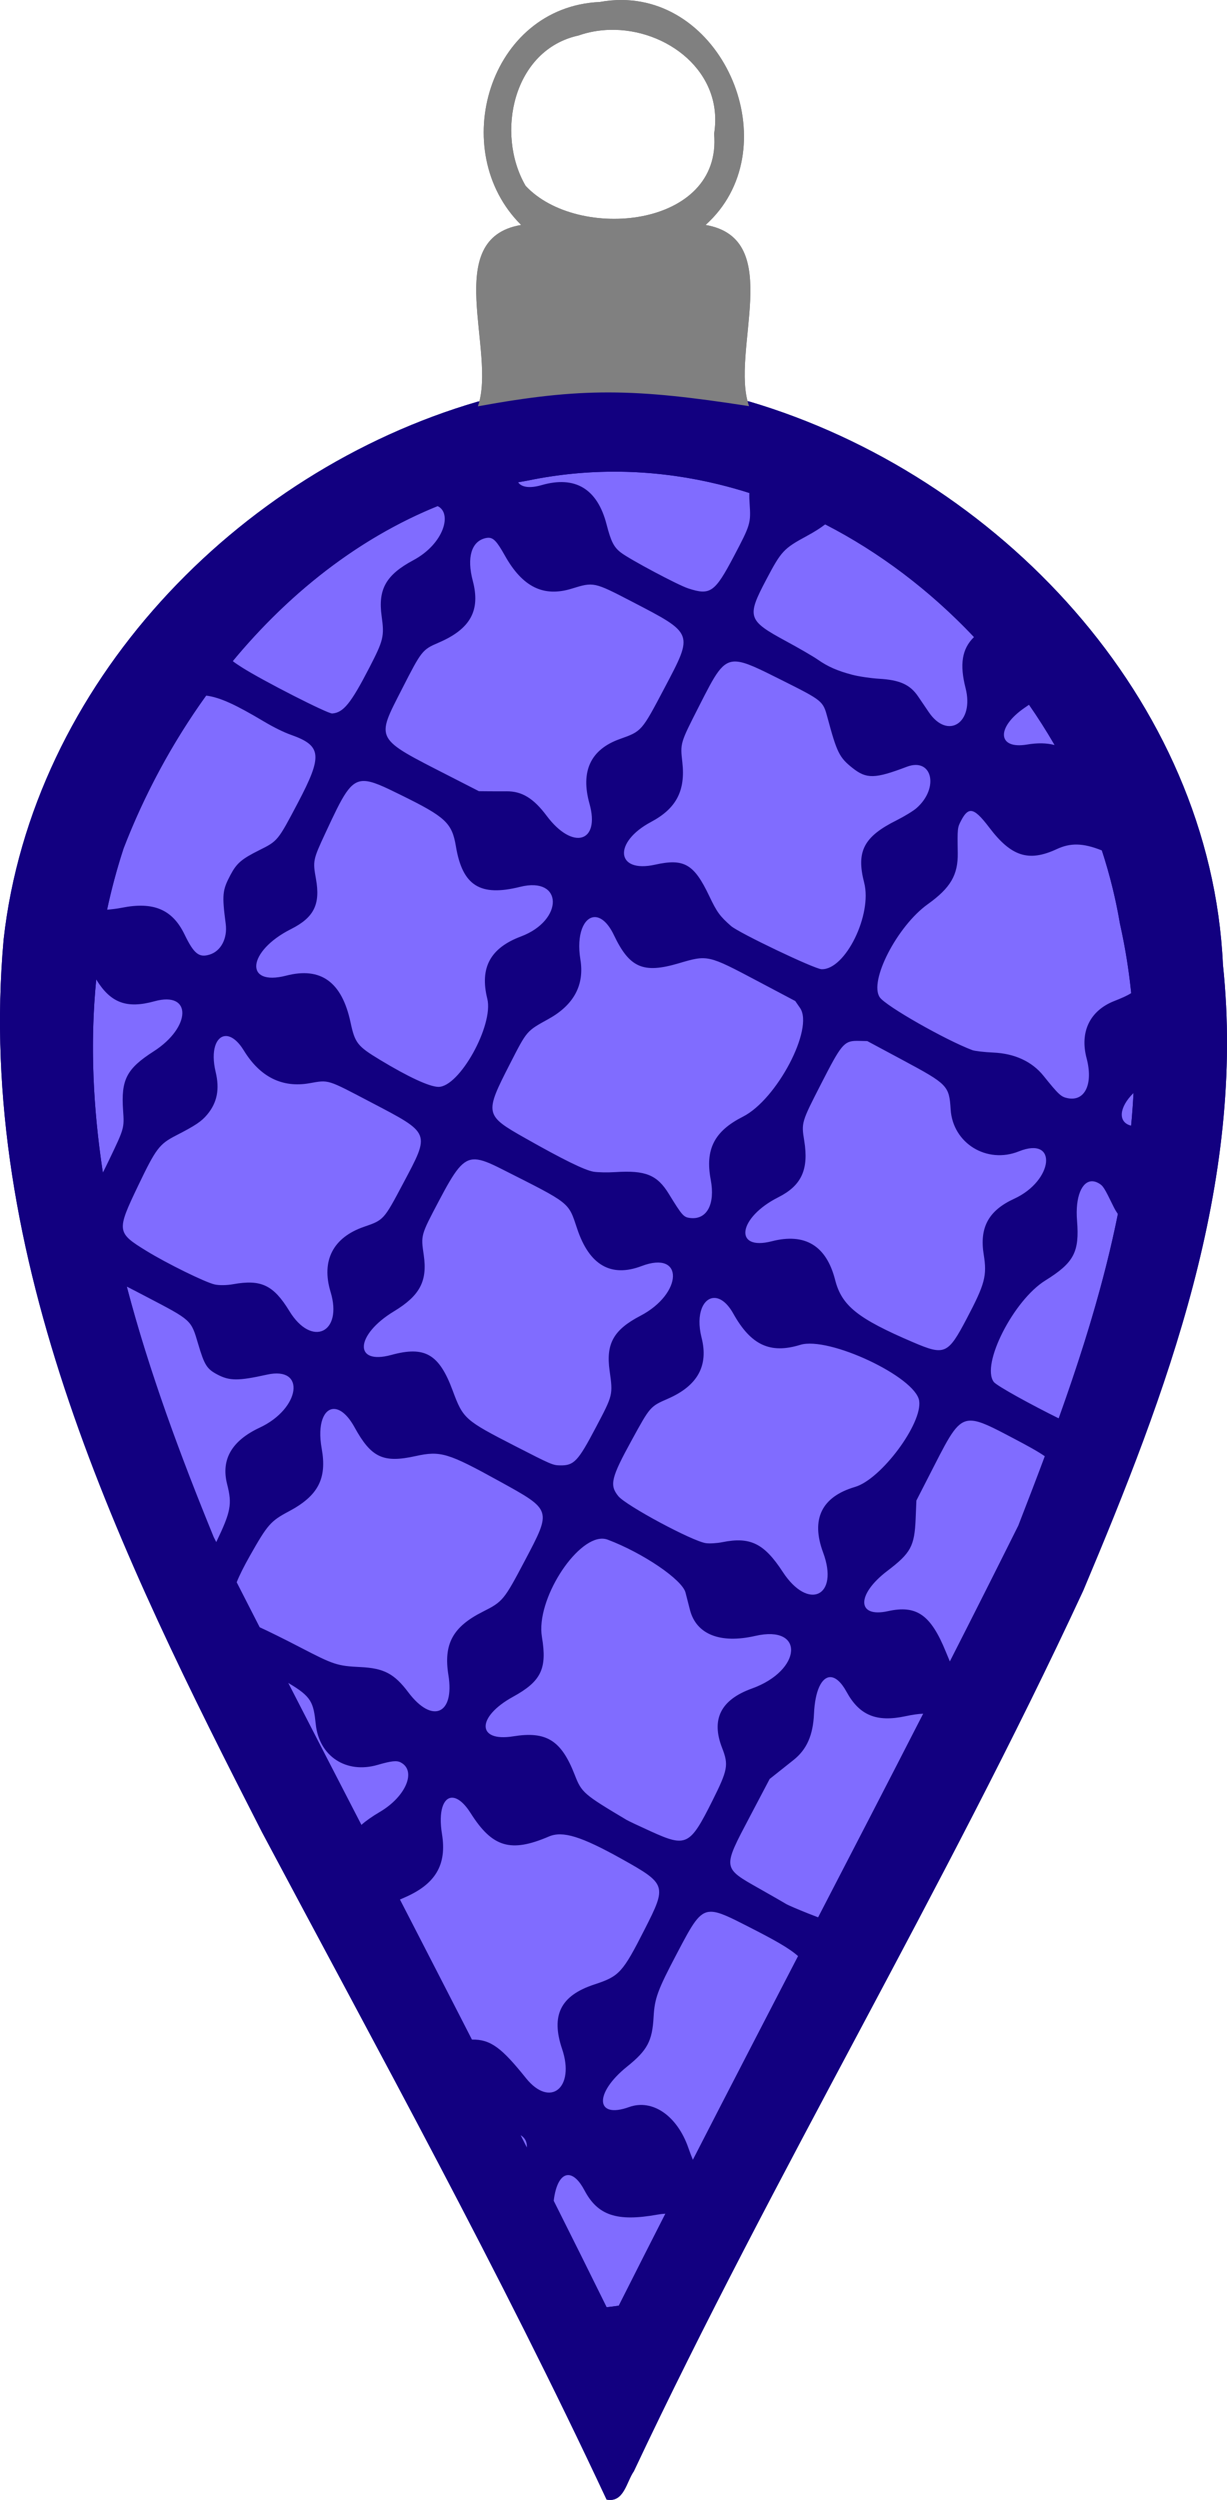 <?xml version="1.0" encoding="UTF-8" standalone="no"?>
<svg xmlns:rdf="http://www.w3.org/1999/02/22-rdf-syntax-ns#" xmlns="http://www.w3.org/2000/svg" viewBox="0 0 439.979 896.309" height="896.31pt" width="439.98pt" version="1.1" xmlns:cc="http://creativecommons.org/ns#" xmlns:dc="http://purl.org/dc/elements/1.1/">
<g transform="matrix(3 0 0 3 -8.061 -18.192)">
<path fill="#808080" d="m77 6.064c-0.849-0.004-1.724 0.072-2.62 0.236-13.26 0.6-18.32 17.81-9.4 26.65-9.64 1.61-2.89 15.143-5.17 21.673 12.394-2.261 18.672-2.158 32.411-0.019-2.31-6.51 4.4-20.014-5.2-21.654 9.806-8.784 2.719-26.824-10.021-26.886zm-1.442 3.567c6.813-0.185 13.681 5.028 12.483 12.419 1 11.28-16.331 12.9-22.531 6.22-3.64-6.27-1.47-16.271 6.32-17.961 1.206-0.425 2.466-0.644 3.728-0.678z"/>
<path d="m73.521 59.897c-18.937-0.023-36.103 11.463-47.289 26.287-10.191 12.711-15.528 28.996-15.288 45.306 0.257 25.171 9.081 49.414 20.233 71.622 13.666 27.105 27.317 54.221 41.077 81.275 1.073 3.553 6.116 3.416 7.124-0.121 14.617-27.729 28.732-55.735 42.788-83.76 8.55-17.184 15.173-35.57 18.021-54.635 3.096-22.403-2.009-46.789-17.515-63.715-11.49-12.928-27.868-22.676-45.5-22.235-1.212-0.038-2.425-0.042-3.638-0.028z" fill="#806cff"/>
<path d="m94.389 65.5c-6.045-0.013-11.881 0.661-19.627 2.074-36.1 10.525-66.586 42.288-70.861 80.338-4.275 47.712 17.513 92.125 38.588 133.34 17.575 33.038 35.65 65.826 51.5 99.738 2.6 0.5 2.949-2.626 4.074-4.238 20.988-44.55 46.412-86.863 67.137-131.55 12.45-29.55 24.338-60.812 20.875-93.512-1.812-39.725-33.724-73.199-70.799-84.137-8.59-1.337-14.85-2.038-20.891-2.051zm1.391 12.543c36.531 0.357 68.941 31.95 74.908 67.52 6.963 30.925-4.126 61.476-15.176 89.926-19.462 39.075-40.099 77.562-59.699 116.54-0.45 0.062-1.374 0.175-1.824 0.225-19.025-38.625-39.238-76.651-58.713-115.05-13.176-32.23-24.752-68.35-13.452-102.89 10.038-26.03 31.814-50.21 60.352-54.935 4.569-0.949 9.117-1.376 13.604-1.332z" transform="scale(.8)" fill="#120080"/>
</g>
<path d="m273.09 173.76c-18.14-0.04-35.64 1.98-58.88 6.22-108.3 31.58-199.76 126.87-212.58 241.02-12.83 143.13 52.534 276.37 115.76 400.01 52.72 99.11 106.95 197.49 154.5 299.19 7.8 1.5 8.85-7.9 12.22-12.7 62.96-133.64 139.24-260.58 201.41-394.64 37.35-88.65 73.01-182.44 62.63-280.54-5.44-119.17-101.17-219.6-212.4-252.41-25.76-4.01-44.52-6.11-62.66-6.15zm4.17 37.63c20.09 0.2 39.77 3.55 58.62 9.55-0.05 1.47 0 3.07 0.12 4.82 0.59 8.71 0.37 9.46-7.05 23.53-8.56 16.25-10.58 17.67-20.53 14.39-4.6-1.51-25.88-12.83-30.04-15.98-3.22-2.43-4.52-4.98-6.5-12.68-4.1-15.93-14.05-21.95-29.13-17.6-5.65 1.63-9.12 0.81-10.52-1.28 1.4-0.27 2.81-0.52 4.22-0.76 13.71-2.84 27.35-4.12 40.81-3.99zm-81.14 15.42c6.7 3.1 2.92 16.87-10.84 24.25-12.25 6.56-15.89 12.98-14.22 25.07 1.26 9.08 0.86 10.76-5.53 23.13-8.26 15.99-11.61 20.12-16.62 20.5-1.99 0.15-31.05-14.67-40.35-20.58-1.76-1.12-3.12-2.02-4.24-2.9 24.95-30.15 56.02-54.96 91.8-69.47zm173.76 8.19c24.74 12.71 47.35 30.02 66.7 50.5-5.48 5.33-6.47 12.38-3.79 22.85 3.98 15.59-7.96 23.39-16.5 10.79-1.24-1.82-3.38-4.98-4.76-7.01-3.59-5.31-8.21-7.4-17.57-7.94-3.7-0.22-9.11-1.03-12.03-1.8-6.62-1.75-10.92-3.65-15.44-6.81-1.94-1.36-8.33-5.07-14.2-8.25-17.16-9.29-17.66-10.82-8.89-27.46 6.82-12.94 7.8-14 18.29-19.69 3.27-1.77 5.96-3.46 8.19-5.18zm-151.15 6.01c2.44-0.13 4.05 1.71 7.56 7.96 7.89 14.09 17.32 18.76 29.97 14.84 9.86-3.05 9.95-3.03 26.86 5.74 27.98 14.53 27.78 14.01 14.79 38.66-10.38 19.68-10.19 19.46-20.15 23.02-13.03 4.66-17.6 14.43-13.54 28.95 4.89 17.46-7.56 20.99-19.19 5.44-5.88-7.87-11.1-11.05-17.97-10.99-2.24 0.02-5.94 0.02-8.24-0.01l-4.17-0.04-13.34-6.83c-33.57-17.17-32.89-15.93-21.15-38.93 8.82-17.28 9.12-17.66 16.43-20.8 14.26-6.12 18.84-14.4 15.33-27.69-2.77-10.48-0.62-17.7 5.7-19.16 0.39-0.09 0.76-0.15 1.11-0.16zm111.12 55.46c4.33 0.17 10.28 3.21 20.42 8.28 18.57 9.31 18.62 9.35 20.64 16.87 4.23 15.73 5.32 17.9 11.25 22.59 6.26 4.95 9.99 4.86 24.29-0.57 11.39-4.32 14.65 9.45 4.38 18.51-1.45 1.28-5.49 3.74-8.96 5.48-14.72 7.34-18.15 13.93-14.53 27.94 3.71 14.39-8.47 39.14-19.09 38.8-3.19-0.1-37.04-16.26-40.59-19.37-5.02-4.41-6.32-6.2-9.78-13.48-6.81-14.33-11.27-16.9-24.27-14-17.58 3.92-18.88-10.06-1.79-19.16 11.29-6.01 15.45-13.94 14.03-26.68-0.97-8.65-1.03-8.46 7.36-24.96 7.43-14.6 10.3-20.49 16.64-20.25zm-237.46 15.27c6.343 0.79 13.531 4.25 25.861 11.58 4.51 2.68 8.92 4.86 12.21 6.02 13.78 4.87 14.22 9.28 3.02 30.53-8.96 17-8.98 17.02-17.25 21.14-7.94 3.96-10.15 5.85-12.94 11.12-3.625 6.86-3.82 8.86-2.12 21.91 0.85 6.51-2.122 12.2-7.188 13.77-4.786 1.49-7.06-0.34-11.275-9.04-5.422-11.19-13.883-14.78-28.109-11.95-1.943 0.39-4.391 0.7-6.6 0.88 1.966-9.2 4.41-18.37 7.398-27.5 9.191-23.84 21.666-47.16 36.993-68.46zm368.85 4.1c4.08 5.87 7.9 11.9 11.48 18.07-3.57-0.96-7.68-1.03-12.4-0.23-13.26 2.24-13.9-7.65-1.07-16.47 0.77-0.53 1.33-0.91 1.99-1.37zm-298.12 34.17c3.77 0.03 8.7 2.4 16.49 6.24 20.15 9.9 22.99 12.55 24.75 23.09 2.95 17.62 10.83 22.58 28.78 18.11 19.31-4.8 19.64 15 0.37 22.24-13.75 5.16-18.54 14.03-15.09 27.9 2.94 11.86-12.56 39.73-21.98 39.51-4.06-0.09-13.42-4.44-26.16-12.14-10.11-6.12-11.18-7.49-13.17-16.82-3.87-18.07-13.3-24.9-28.84-20.89-19.02 4.9-17.38-11.03 2.15-20.86 10.33-5.19 13.26-11.1 11.19-22.57-1.44-7.96-1.32-8.53 4.21-20.4 7.91-17.01 11.01-23.46 17.3-23.41zm272.04 13.44c2 0.01 4.45 2.41 8.28 7.45 9.83 12.99 17.66 15.48 30.23 9.64 5.94-2.76 11.53-2.89 20.22 0.6 3.5 10.75 6.23 21.71 8.1 32.81 2.34 10.39 3.99 20.76 5.05 31.12-1.99 1.27-4.38 2.28-7.68 3.59-10.86 4.31-15.44 13.82-12.32 25.6 3.03 11.48-0.7 19.43-8.41 17.92-3.06-0.6-4.06-1.53-10.94-10.08-5.12-6.36-12.9-9.96-22.47-10.38-4.05-0.18-8.29-0.68-9.43-1.1-12.25-4.65-38.7-19.73-41.43-23.63-5.01-7.14 7.76-31.93 21.5-41.77 10.19-7.29 13.59-13.1 13.43-22.96-0.18-11.08-0.15-11.36 1.54-14.56 1.47-2.8 2.76-4.25 4.33-4.25zm-168.72 47.56c2.79-0.11 6.01 2.36 8.74 8.08 7 14.67 13.13 17.33 29.03 12.63 13.03-3.85 13.04-3.85 35.42 8l16.82 8.9 2.15 3.11c6.34 9.19-10.37 41.02-25.6 48.72-12.84 6.5-17 14.64-14.43 28.27 2.07 10.99-1.75 18.06-9.26 17.14-2.92-0.36-3.55-1.08-9.52-10.8-5.21-8.51-10.44-10.64-23.91-9.77-3.57 0.23-8.03 0.14-9.91-0.19-4.03-0.72-13.61-5.43-30.66-15.08-18.07-10.23-18.2-10.87-6.71-33.28 7.67-14.97 7.31-14.56 17.29-20.09 11.34-6.29 16.12-15.21 14.26-26.61-1.87-11.48 1.63-18.85 6.29-19.03zm-223.3 27.98c6.543 10.65 13.813 13.14 26.162 9.73 16.795-4.63 16.492 11.61-0.42 22.46-12.162 7.81-14.676 12.66-13.709 26.47 0.555 7.92 0.526 8.02-6.182 22.01-1.045 2.18-1.983 4.08-2.875 5.86-4.389-28.74-5.828-57.7-2.976-86.53zm58.315 25.32c2.36 0.11 5.17 2.13 7.85 6.5 7.26 11.85 17.2 16.81 29.39 14.66 8.8-1.55 7.66-1.91 27.56 8.53 26.96 14.13 26.66 13.36 14.4 36.46-8.66 16.32-8.64 16.3-17.49 19.34-13.88 4.79-19.23 15.18-15 29.16 5.59 18.43-8.47 24.99-18.46 8.61-7.13-11.66-12.65-14.3-25.24-12.03-2.85 0.51-6.213 0.56-8.222 0.11-4.191-0.92-21.405-9.38-30.592-15.03-13.387-8.22-13.473-8.9-3.714-29.27 7.964-16.62 9.452-18.6 16.947-22.46 8.769-4.51 11.423-6.29 14.027-9.42 4.426-5.32 5.607-11.31 3.754-19.06-2.306-9.64 0.232-15.84 4.32-16.09 0.15-0.01 0.31-0.01 0.47-0.01zm282.42 2.17c0.38 0 0.78 0.01 1.2 0.01l3.66 0.08 16 8.58c20.04 10.75 20.71 11.45 21.37 22.02 0.93 15.19 16.21 24.6 30.58 18.83 17.58-7.05 15.57 13.14-2.11 21.24-11.47 5.26-15.63 12.89-13.64 25.06 1.53 9.41 0.54 13.16-7.62 28.65-8.45 16.06-9.85 16.67-24.04 10.6-24.84-10.62-32-16.35-34.95-27.95-3.9-15.31-13.47-21.14-28.38-17.31-17.33 4.45-15.09-10.67 2.92-19.72 10.41-5.24 13.72-12.46 11.61-25.38-1.31-8.06-1.28-8.19 7.58-25.48 8.82-17.21 10.15-19.17 15.82-19.23zm124.2 23.36c-0.25 4.88-0.61 9.77-1.07 14.64-5.9-1.43-5.62-8.03 1.07-14.64zm-295.07 29.75c2.98 0.1 6.58 1.66 11.69 4.24 31.42 15.88 29.94 14.7 34.03 26.91 5.44 16.26 15.15 21.87 28.86 16.66 19.09-7.26 18.57 12.33-0.59 22.32-11.95 6.24-15.45 12.47-13.76 24.52 1.53 10.97 1.56 10.85-6.18 25.53-8.01 15.2-9.77 17.07-16.03 16.96-3.24-0.05-3.94-0.35-20.25-8.72-22.51-11.56-23.17-12.16-27.89-24.86-6.06-16.33-12.44-20.03-27.47-15.92-17.05 4.66-16.21-9.03 1.21-19.57 11.56-7 15.01-13.51 13.32-25.13-1.32-9.06-1.39-8.81 6.79-24.34 7.18-13.62 10.58-18.78 16.27-18.6zm276.62 9.81c0.88 0.03 1.81 0.3 2.78 0.85 2.02 1.14 2.51 1.91 6.67 10.44 0.59 1.23 1.26 2.35 1.99 3.38-6.22 31.02-15.78 61.62-26.51 91.59-12.15-6-27.79-14.55-29.12-16.33-5.81-7.75 8.84-36.59 23.09-45.45 12.86-7.99 15.37-12.72 14.23-26.88-0.86-10.6 2.17-17.74 6.87-17.6zm-432.79 47.2c2.44 1.23 5.25 2.71 8.621 4.47 20.563 10.74 20.149 10.36 23.352 21.2 2.808 9.51 3.907 11.26 8.64 13.75 5.479 2.89 9.379 2.89 22.229 0.04 17.61-3.92 14.98 15.22-3.26 23.75-12.56 5.87-17.426 14.31-14.61 25.36 2.29 8.96 1.7 12.25-4.89 25.97-0.386-0.76-0.774-1.52-1.16-2.28-14.749-36.08-28.825-73.78-38.922-112.26zm263.56 5.09c2.62 0.11 5.63 2.26 8.28 7 7.91 14.15 16.54 18.18 30.03 14.02 12.73-3.93 51.61 14.35 53.29 25.05 1.58 10.15-17.03 35.18-28.72 38.62-14.99 4.4-19.89 14.44-14.33 29.4 7.29 19.64-6.61 26.31-18.1 8.68-8.33-12.77-14.55-15.83-27.04-13.32-2.41 0.49-5.74 0.69-7.39 0.45-6.09-0.87-35.85-16.85-39.28-21.09-4.01-4.95-3.23-8.2 6.05-25.12 8.25-15.06 8.24-15.05 16.18-18.52 13.33-5.82 18.29-14.8 15.1-27.37-2.74-10.81 0.91-18.02 5.93-17.8zm-170.57 49.75c2.75 0.09 6.03 2.66 9.08 8.19 7.48 13.62 12.84 16.15 27.35 12.94 11.21-2.47 14.5-1.48 37.69 11.32 23.52 12.99 23.39 12.6 11.29 35.57-9.32 17.67-9.86 18.33-18.79 22.83-13.51 6.79-17.7 14.51-15.45 28.44 2.84 17.58-7.27 21.94-17.95 7.74-6.31-8.39-10.95-10.84-21.5-11.35-10.39-0.51-11.94-1.01-27.18-8.94-6.89-3.58-14.57-7.38-18.01-8.92-3.43-6.7-6.86-13.4-10.28-20.11 1.32-3.32 3.31-7.23 5.98-11.97 7.86-13.91 9.26-15.51 17.36-19.81 13.19-7 17.21-14.68 14.78-28.18-2.02-11.21 1.05-17.91 5.63-17.75zm285.33 5.23c4.13 0.05 9.62 2.94 18.86 7.81 6.61 3.48 11.13 5.95 14.32 8.17-3.9 10.44-7.88 20.81-11.87 31.07-10.14 20.35-20.38 40.65-30.7 60.91-0.55-1.28-1.13-2.67-1.8-4.33-6.76-16.62-13.11-21.08-25.94-18.24-14.05 3.12-14.23-7.44-0.31-18.03 10.57-8.05 12.2-11.05 12.71-23.49l0.33-8.06 7.77-15.18c7.52-14.71 10.61-20.7 16.63-20.63zm-165.09 52.91c0.8 0.02 1.58 0.16 2.32 0.44 15.82 5.97 33.41 17.92 34.88 23.71 0.47 1.81 1.36 5.3 1.99 7.76 2.83 10.99 13.56 15.26 29.29 11.66 22.27-5.1 20.98 15.48-1.48 23.57-14 5.04-18.41 13.79-13.4 26.62 2.98 7.65 2.58 9.84-4.37 23.73-10.09 20.16-11.64 20.92-27.65 13.65-5.18-2.35-10.05-4.66-10.82-5.12-19.25-11.47-20.14-12.24-23.21-20.16-6.03-15.51-12.69-19.68-27.58-17.28-16.41 2.64-16.5-8.7-0.13-17.7 12.68-6.97 15.39-12.56 13-26.84-2.76-16.5 15.16-44.31 27.16-44.04zm102.09 62.05c2.28-0.01 4.84 2.1 7.29 6.58 5.75 10.53 13.41 13.71 26.36 10.94 3.03-0.65 5.62-1.04 8.03-1.14-15.61 30.47-31.35 60.88-47.1 91.28-1.33-0.51-2.76-1.06-4.45-1.73-4.67-1.85-9.16-3.78-9.98-4.3-0.81-0.51-6.1-3.55-11.76-6.75-16.84-9.54-16.77-8.98-4.42-32.4l8.86-16.84 3.65-2.9c2-1.59 5.16-4.1 7.01-5.57 5.96-4.72 8.79-11.1 9.21-20.73 0.46-10.55 3.49-16.43 7.3-16.44zm-243 2.57c10.6 6.22 11.34 8.77 12.39 18.62 1.52 14.27 13.64 22.22 27.66 18.15 6.21-1.8 8.63-2.06 10.42-1.11 7.16 3.77 2.31 15.29-9.32 22.15-3.45 2.03-6.18 3.93-8.33 5.85-10.96-21.21-21.9-42.43-32.82-63.66zm73.53 51.46c2.36 0.02 5.3 2.21 8.3 6.96 9.71 15.33 17.93 17.78 35.06 10.43 6.16-2.63 14.47-0.07 32.57 10.03 20.14 11.25 20.36 11.89 10.41 31.44-9.98 19.62-11.38 21.15-22.61 24.84-15.15 4.97-19.57 13.8-14.46 28.93 5.88 17.43-5.39 26.52-16.19 13.07-10.79-13.45-15.79-17.48-24.28-17.3-10.71-20.93-21.46-41.84-32.24-62.74 0.62-0.28 1.28-0.58 2.03-0.9 13.94-6.01 19.07-14.69 16.84-28.46-1.68-10.33 0.64-16.34 4.57-16.3zm115.93 51.11c3.67-0.02 8.54 2.46 16.74 6.64 11.7 5.97 18.26 9.6 22.38 13.26-15.77 30.41-31.52 60.83-47.15 91.3-0.65-1.53-1.3-3.25-2.03-5.34-5.01-14.44-16.11-22.09-26.59-18.32-15.15 5.45-15.73-6.2-0.9-18.13 9.13-7.35 11.31-11.44 11.9-22.3 0.46-8.35 1.78-11.94 10.48-28.46 6.97-13.25 9.8-18.62 15.17-18.65zm-85.29 100.13c2.07 1.22 3 3.2 2.81 5.56-0.93-1.85-1.87-3.7-2.81-5.56zm21.42 17.89c2.26 0.05 4.81 2.25 7.25 6.87 5.94 11.24 14.55 14.1 32.63 10.86 1.32-0.23 2.5-0.37 3.64-0.43-7 13.71-13.97 27.51-20.9 41.21-1.35 0.2-4.12 0.6-5.47 0.7-7.84-15.9-15.75-31.8-23.71-47.63 0.88-7.53 3.42-11.66 6.56-11.58z" transform="matrix(0.8 0 0 0.8 0 -0)" fill="#120080"/>
<path fill="#808080" d="m222.94 0c-2.548-0.012-5.172 0.217-7.861 0.708-39.78 1.8-54.96 53.43-28.2 79.95-28.92 4.83-8.671 45.429-15.511 65.019 37.182-6.783 56.016-6.473 97.233-0.056-6.93-19.53 13.2-60.043-15.6-64.963 29.42-26.352 8.16-80.471-30.06-80.657zm-4.327 10.702c20.438-0.556 41.043 15.083 37.448 37.256 3 33.84-48.994 38.701-67.594 18.661-10.92-18.81-4.409-48.813 18.961-53.883 3.619-1.275 7.399-1.931 11.184-2.034z"/>
</svg>
